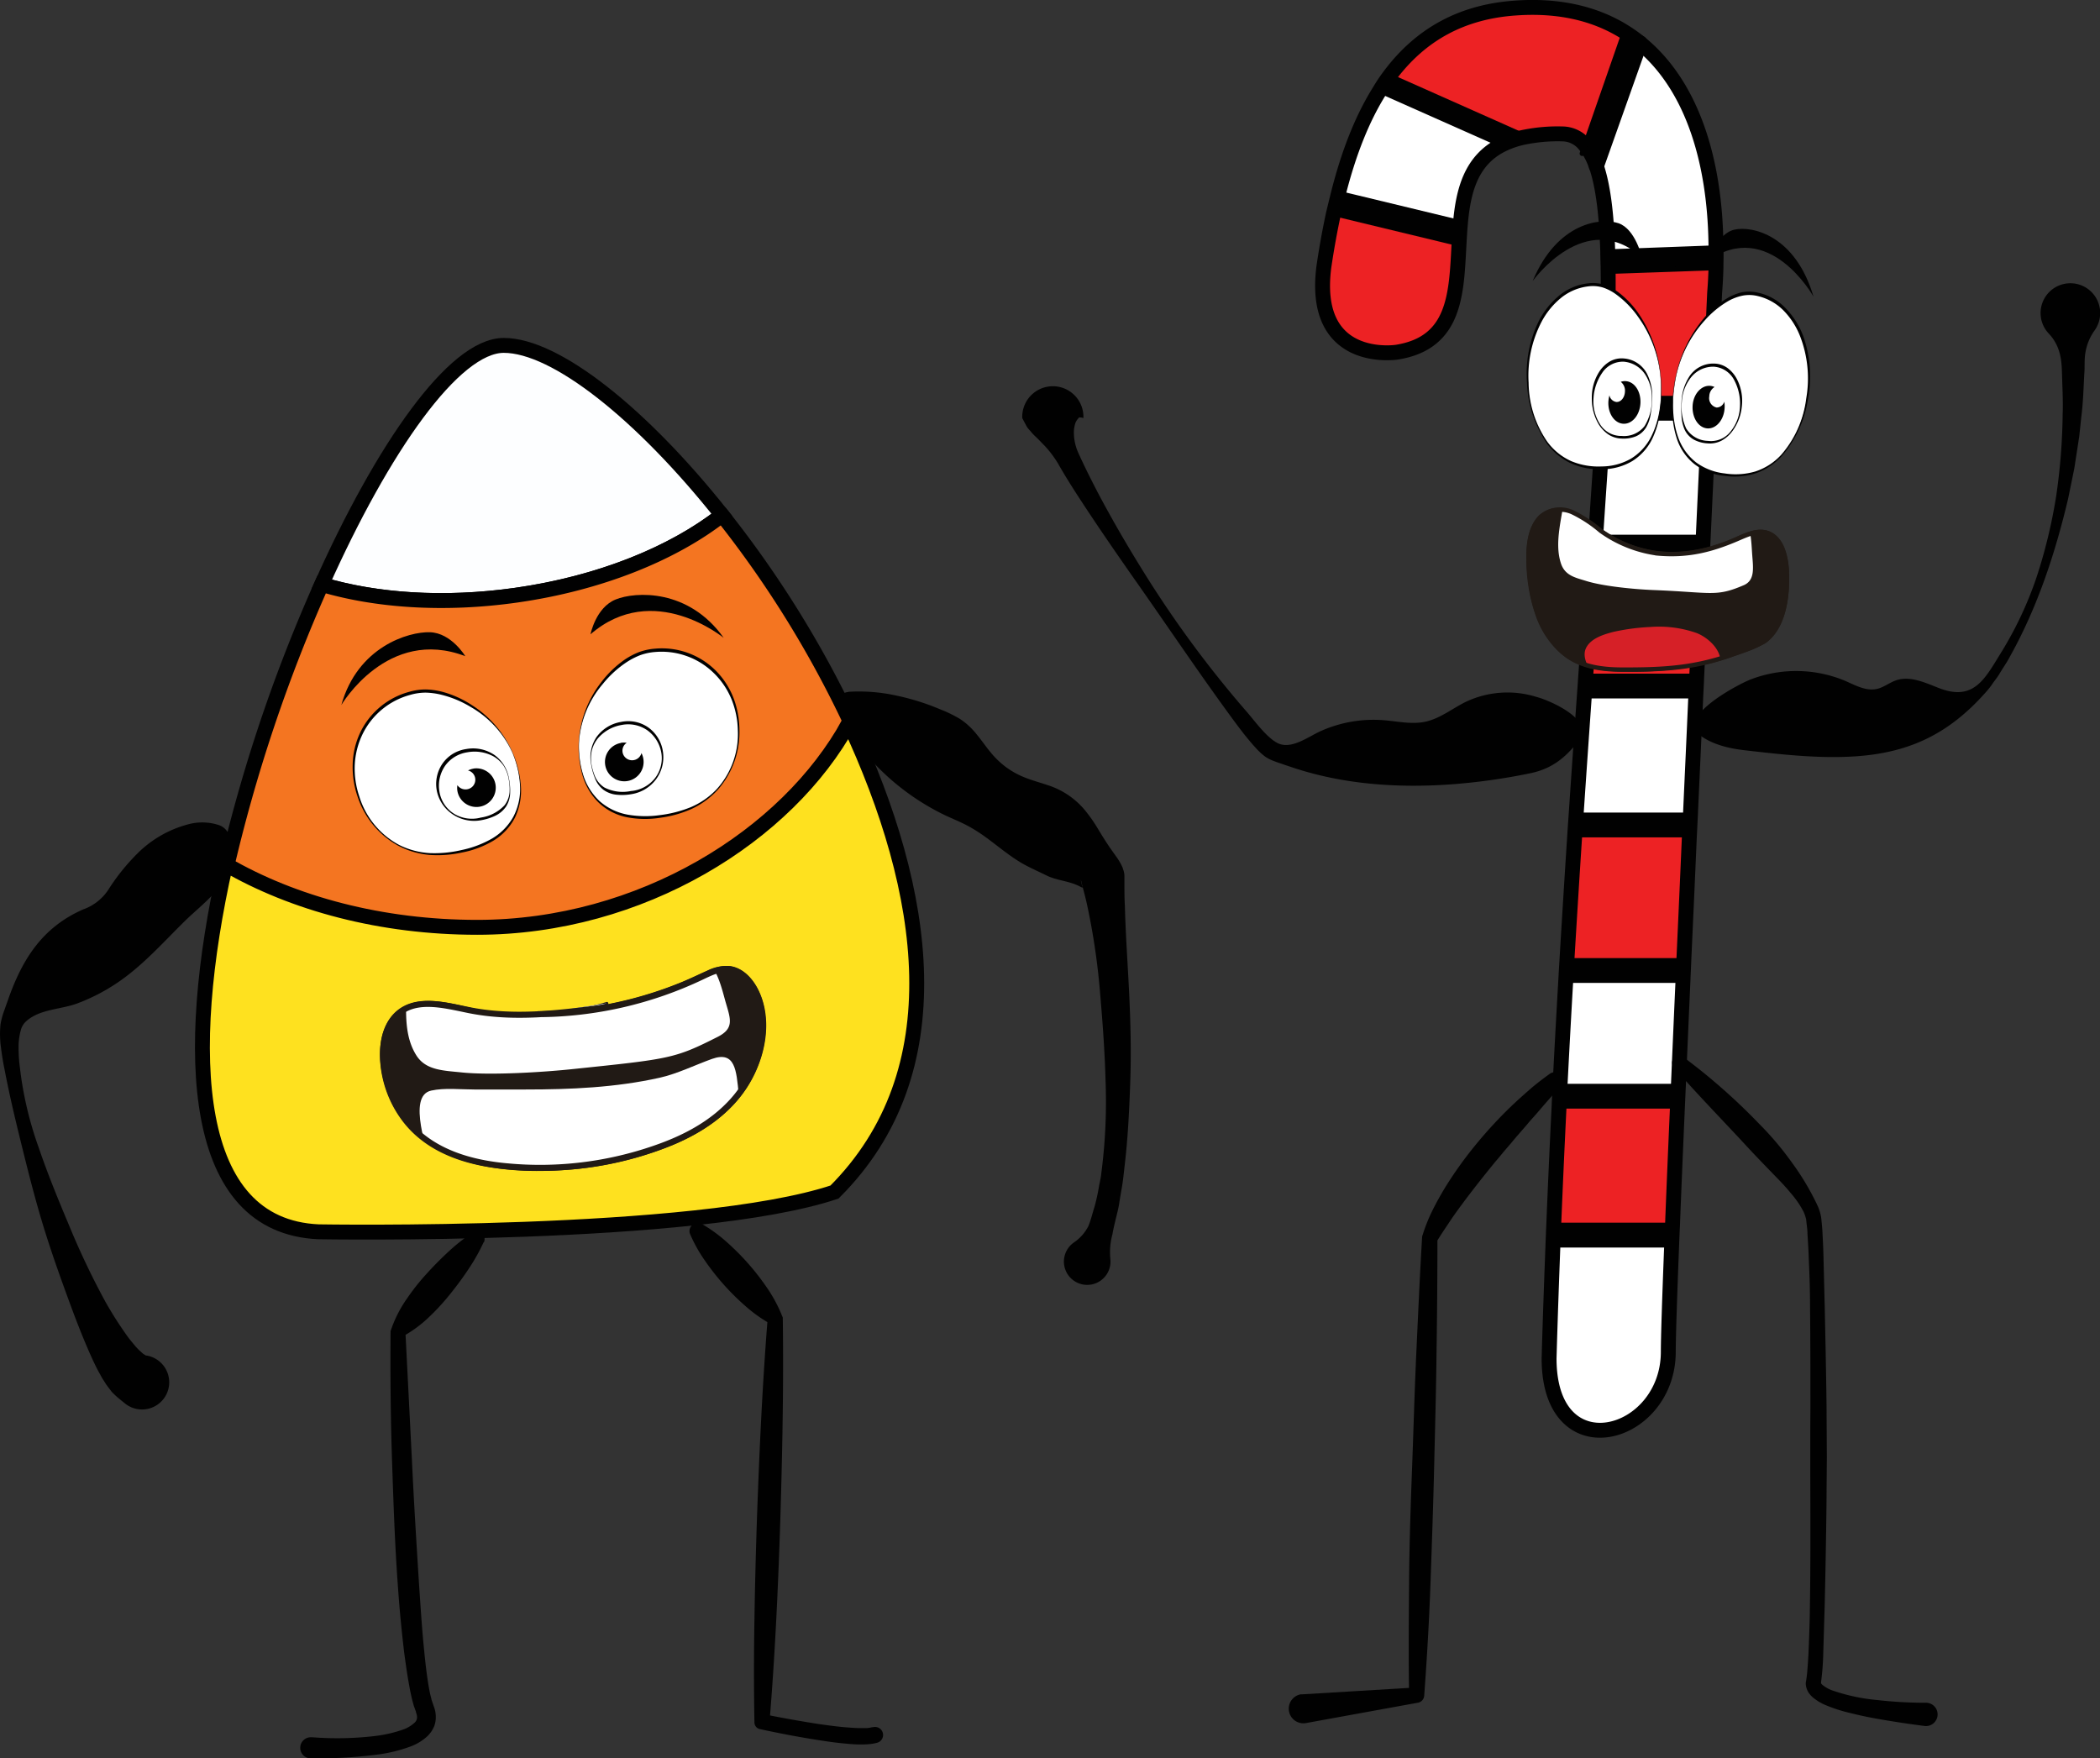 <svg xmlns="http://www.w3.org/2000/svg" xmlns:xlink="http://www.w3.org/1999/xlink" viewBox="0 0 422.77 354.02"><rect x="0" y="0" width="422.77" height="354.02" fill="#333333" stroke="none"/><defs><style>.cls-1,.cls-12,.cls-15,.cls-8,.cls-9{fill:none;}.cls-2{fill:#fdfeff;}.cls-2,.cls-3,.cls-4,.cls-8,.cls-9{stroke:#010101;}.cls-12,.cls-15,.cls-2,.cls-3,.cls-4{stroke-miterlimit:10;}.cls-2,.cls-3,.cls-4,.cls-8{stroke-width:3px;}.cls-3{fill:#f47521;}.cls-4{fill:#fee11f;}.cls-5{fill:#010101;}.cls-6{fill:#fff;}.cls-7{fill:#ed2224;}.cls-8,.cls-9{stroke-linecap:round;stroke-linejoin:round;}.cls-10{fill:#211a15;}.cls-11{clip-path:url(#clip-path);}.cls-12,.cls-15{stroke:#211a15;}.cls-12{stroke-width:1.22px;}.cls-13{clip-path:url(#clip-path-2);}.cls-14{fill:#d62027;}.cls-15{stroke-width:0.89px;}</style><clipPath id="clip-path"><path class="cls-1" d="M122.16,202a56.19,56.19,0,0,1-28.26,1.25c-4.87-1-10.6-2.47-14.19,1.26-2.2,2.29-2.81,6-2.54,9.32a21.92,21.92,0,0,0,4.75,12c5,6.16,12.92,8.36,20.38,9a70.52,70.52,0,0,0,29.41-3.56c5.87-2,11.65-4.93,15.94-9.77s6.9-11.91,5.57-18.59c-.74-3.74-3.2-7.54-6.64-7.81-1.84-.14-3.6.74-5.29,1.54a77.43,77.43,0,0,1-33,7.53"/></clipPath><clipPath id="clip-path-2"><path class="cls-1" d="M322.26,106.87a26.71,26.71,0,0,0-5.72-3.75,6,6,0,0,0-6.36.91c-2,1.94-2.46,5.35-2.44,8.37a33.53,33.53,0,0,0,1.79,11.25,17.27,17.27,0,0,0,6.18,8.53c3.36,2.28,7.45,2.66,11.39,2.64,8,0,14.3-.34,22-3.17a40.45,40.45,0,0,0,6-2.46c3.89-2.71,4.86-8.92,4.62-14.14-.16-3.19-1.25-6.75-3.82-7.71-2-.75-4.2.34-6.22,1.2-5.16,2.2-9.87,3.43-16,2.88A25.38,25.38,0,0,1,322.26,106.87Z"/></clipPath></defs><title>Asset 73</title><g id="Layer_2" data-name="Layer 2"><g id="Layer_1-2" data-name="Layer 1"><path class="cls-2" d="M145.36,103.7c-9.83,7.7-24.53,13.73-41.45,16.13-14.53,2.06-28.23,1.09-39.15-2.17C77,90.28,91.39,69.54,101.42,69.54,111.89,69.54,129.22,83.36,145.36,103.7Z"/><path class="cls-3" d="M171.2,145.31C158.79,168,129,188.08,96.09,188.08c-19.29,0-37-4.77-50.65-12.71a314.25,314.25,0,0,1,19.32-57.71c10.92,3.26,24.62,4.23,39.15,2.17,16.92-2.4,31.62-8.43,41.45-16.13A212.63,212.63,0,0,1,171.2,145.31Z"/><path class="cls-4" d="M168,240c-28,9.32-103.89,8-103.89,8-25.59-1.15-27.3-35.56-18.69-74,13.68,7.94,31.36,12.7,50.65,12.7,32.95,0,62.42-18.43,74.84-41.14C186.79,179.55,192.34,215.7,168,240Z"/><path class="cls-5" d="M97.35,250.14a39.14,39.14,0,0,1-3.11,5.49c-1.15,1.73-2.39,3.39-3.69,5a45.2,45.2,0,0,1-4.2,4.56,24.73,24.73,0,0,1-5.1,3.78l.36-1h0l1.31,25.82c.4,8.61.94,17.2,1.48,25.78.3,4.28.56,8.57,1,12.82.21,2.12.44,4.24.77,6.31.08.52.16,1,.26,1.53s.2,1,.33,1.47c.06.24.11.49.18.7l.21.62.32.93a4.92,4.92,0,0,1,.23,1.13,5.31,5.31,0,0,1-.29,2.47,7.76,7.76,0,0,1-.59,1.1,8.07,8.07,0,0,1-.75.88,10.22,10.22,0,0,1-3.36,2.07A30,30,0,0,1,76,353.25a95.14,95.14,0,0,1-13.28.77,2.13,2.13,0,1,1,0-4.25h.19a65,65,0,0,0,12.56-.25,26.66,26.66,0,0,0,5.84-1.36,6.68,6.68,0,0,0,2.11-1.29,1.46,1.46,0,0,0,.52-1.38,1.74,1.74,0,0,0-.1-.46l-.09-.25,0-.12-.08-.23-.33-.91c-.1-.29-.16-.57-.24-.85-.16-.58-.28-1.13-.4-1.68s-.23-1.11-.32-1.65c-.41-2.19-.7-4.35-1-6.52-.51-4.33-.94-8.64-1.24-13-.65-8.64-.93-17.28-1.22-25.92s-.36-17.27-.29-25.92h0l.36-1a25,25,0,0,1,3-5.62,44.18,44.18,0,0,1,3.85-4.86c1.38-1.53,2.83-3,4.36-4.42a39,39,0,0,1,4.94-3.92,1.56,1.56,0,0,1,2.28,1.95Z"/><path class="cls-5" d="M141.21,246.37a29.92,29.92,0,0,1,5,3.61,49.55,49.55,0,0,1,8,9,29.07,29.07,0,0,1,3,5.37l.38.92a.24.24,0,0,1,0,.12h0c.19,13.56-.09,27.11-.5,40.65-.22,6.77-.48,13.54-.83,20.31s-.78,13.53-1.34,20.29l-1.18-1.52h0c3.7.75,7.45,1.42,11.19,2,1.86.26,3.73.52,5.58.66.92.07,1.85.15,2.73.14h.67l.61,0a5.89,5.89,0,0,0,1-.16l.46-.06a1.62,1.62,0,0,1,.58,3.18,9.29,9.29,0,0,1-1.8.29l-.82.05-.76,0c-1,0-2-.09-3-.18-2-.18-3.87-.46-5.78-.76-3.81-.6-7.57-1.32-11.34-2.14h0a1.39,1.39,0,0,1-1.18-1.36v-.15q-.18-10.17,0-20.33c.1-6.78.28-13.55.5-20.32.48-13.54,1.09-27.08,2.17-40.59h0l.38,1.05a28.58,28.58,0,0,1-5-3.61,49.05,49.05,0,0,1-8-9,29.4,29.4,0,0,1-3-5.37,1.58,1.58,0,0,1,.87-2.08A1.6,1.6,0,0,1,141.21,246.37Z"/><path class="cls-5" d="M345.46,49.89c0,1.33,0,2.66,0,4l-21.67.75c0-1.37,0-2.69-.08-4Z"/><path class="cls-6" d="M345.46,49.89l-21.79.81c-.23-7.51-.93-13.26-2.28-17.22h0L330.2,8.64C340.53,17.06,345.35,32.15,345.46,49.89Z"/><path class="cls-7" d="M323.75,54.66l21.67-.75c-.05,1.64-.13,3.29-.27,5,0,0-.38,8.17-1,21.31H323C323.54,70.32,323.83,61.81,323.75,54.66Z"/><path class="cls-5" d="M323,80.19h21.14c-.05,1.28-.12,2.61-.19,4H322.79C322.87,82.83,323,81.5,323,80.19Z"/><path class="cls-6" d="M322.79,84.19H344c-.32,7-.7,15.09-1.11,24H321.23C321.84,99.48,322.38,91.48,322.79,84.19Z"/><path class="cls-7" d="M321,112.16h21.7c-.36,7.57-.73,15.64-1.12,24h-22.3C319.83,127.65,320.42,119.65,321,112.16Z"/><path class="cls-5" d="M341.34,140.12H319c.1-1.34.19-2.67.28-4h22.3C341.48,137.46,341.41,138.79,341.34,140.12Z"/><path class="cls-6" d="M319,140.12h22.39c-.34,7.86-.72,15.91-1.08,24h-23Q318.13,151.54,319,140.12Z"/><path class="cls-5" d="M317.29,164.1h23l-.2,4H317C317.1,166.75,317.2,165.42,317.29,164.1Z"/><path class="cls-7" d="M317,168.09h23c-.37,8.53-.75,17-1.13,25.31H315.44Q316.22,180.23,317,168.09Z"/><path class="cls-5" d="M315.44,193.4h23.49c-.05,1.33-.12,2.68-.17,4H315.21C315.28,196.05,315.36,194.72,315.44,193.4Z"/><path class="cls-6" d="M315.21,197.39h23.55c-.33,7.38-.64,14.54-.93,21.31H314.05Q314.62,207.74,315.21,197.39Z"/><path class="cls-5" d="M314.05,218.7h23.78c-.06,1.35-.12,2.68-.18,4H313.87C313.92,221.36,314,220,314.05,218.7Z"/><path class="cls-7" d="M313.87,222.7h23.78c-.37,8.84-.71,17-1,24H312.79Q313.28,234.36,313.87,222.7Z"/><path class="cls-5" d="M312.79,246.67h23.88c-.07,1.39-.12,2.72-.17,4H312.63C312.68,249.32,312.73,248,312.79,246.67Z"/><path class="cls-6" d="M312.63,250.67H336.5c-.42,10.81-.67,18.47-.67,21.31,0,17.31-24,24-24,1.33C312.08,265.59,312.35,258,312.63,250.67Z"/><path class="cls-7" d="M327,6.39l-7.93,22.78a5.83,5.83,0,0,0-4.59-2.25,33.56,33.56,0,0,0-7.33.6L279.73,15.3c6.26-8.42,14.63-13,25.47-13.69C314,1,321.25,2.8,327,6.39Z"/><path class="cls-5" d="M330.2,8.64l-8.81,24.83a13,13,0,0,0-2.28-4.3L327,6.39A32.23,32.23,0,0,1,330.2,8.64Z"/><path class="cls-5" d="M321.23,108.16h21.61c-.07,1.32-.12,2.65-.19,4H321C321.05,110.81,321.14,109.48,321.23,108.16Z"/><path class="cls-5" d="M279.73,15.3l27.46,12.22a18.09,18.09,0,0,0-4.92,1.65L277.72,18.26C278.36,17.22,279,16.23,279.73,15.3Z"/><path class="cls-6" d="M277.72,18.26l24.55,10.91c-6.09,3.13-7.64,9.15-8.22,15.67L269.44,38.9C271.53,30.65,274.26,23.77,277.72,18.26Z"/><path class="cls-5" d="M269.44,38.9l24.61,5.94c-.13,1.4-.21,2.83-.29,4.25L268.48,43C268.78,41.59,269.1,40.23,269.44,38.9Z"/><path class="cls-7" d="M268.48,43l25.28,6.1c-.52,10-.66,19.9-12.54,21.78,0,0-17.31,2.66-14.65-17.32C267.12,49.84,267.76,46.31,268.48,43Z"/><path class="cls-8" d="M321.39,33.48c1.35,4,2.05,9.71,2.28,17.22,0,1.27.07,2.59.08,4,.08,7.15-.21,15.66-.75,25.53-.05,1.31-.13,2.64-.21,4-.41,7.29-1,15.29-1.56,24-.09,1.32-.18,2.65-.28,4-.53,7.49-1.12,15.49-1.72,24-.09,1.32-.18,2.65-.28,4q-.81,11.43-1.66,24c-.09,1.32-.19,2.65-.27,4q-.79,12.15-1.58,25.31c-.08,1.32-.16,2.65-.23,4q-.6,10.35-1.16,21.31c-.06,1.32-.13,2.66-.18,4q-.58,11.66-1.08,24c-.06,1.32-.11,2.65-.16,4-.28,7.36-.55,14.92-.77,22.64,0,22.64,24,16,24-1.33,0-2.84.25-10.5.67-21.31.05-1.28.1-2.61.17-4,.27-7,.61-15.13,1-24,.06-1.32.12-2.65.18-4,.29-6.77.6-13.93.93-21.31.05-1.31.12-2.66.17-4,.38-8.27.76-16.78,1.13-25.31l.2-4c.36-8.07.74-16.12,1.08-24,.07-1.33.14-2.66.19-4,.39-8.33.76-16.4,1.12-24,.07-1.35.12-2.68.19-4,.41-8.88.79-17,1.11-24,.07-1.39.14-2.72.19-4,.63-13.14,1-21.31,1-21.31.14-1.68.22-3.33.27-5,0-1.36.07-2.69,0-4-.11-17.74-4.93-32.83-15.26-41.25A32.23,32.23,0,0,0,327,6.39C321.25,2.8,314,1,305.2,1.61,294.36,2.33,286,6.88,279.73,15.3c-.7.93-1.37,1.92-2,3-3.46,5.51-6.19,12.39-8.28,20.64-.34,1.33-.66,2.69-1,4.09-.72,3.32-1.36,6.85-1.91,10.56-2.66,20,14.65,17.32,14.65,17.32,11.88-1.88,12-11.82,12.54-21.78.08-1.42.16-2.85.29-4.25.58-6.52,2.13-12.54,8.22-15.67a18.09,18.09,0,0,1,4.92-1.65,33.56,33.56,0,0,1,7.33-.6,5.83,5.83,0,0,1,4.59,2.25,13,13,0,0,1,2.28,4.3"/><line class="cls-9" x1="293.76" y1="49.09" x2="268.48" y2="42.99"/><line class="cls-9" x1="294.05" y1="44.84" x2="269.44" y2="38.9"/><line class="cls-9" x1="302.27" y1="29.17" x2="277.72" y2="18.26"/><line class="cls-9" x1="307.19" y1="27.52" x2="279.73" y2="15.3"/><polyline class="cls-9" points="327.04 6.39 319.12 29.17 318.51 30.91"/><polyline class="cls-8" points="330.2 8.64 321.39 33.47 321.39 33.48"/><line class="cls-9" x1="345.46" y1="49.89" x2="323.67" y2="50.7"/><line class="cls-9" x1="345.42" y1="53.91" x2="323.75" y2="54.66"/><line class="cls-9" x1="344.14" y1="80.19" x2="323" y2="80.19"/><line class="cls-9" x1="343.95" y1="84.19" x2="322.79" y2="84.19"/><line class="cls-9" x1="342.84" y1="108.16" x2="321.23" y2="108.16"/><line class="cls-9" x1="342.65" y1="112.16" x2="320.95" y2="112.16"/><line class="cls-9" x1="341.53" y1="136.13" x2="319.23" y2="136.13"/><line class="cls-9" x1="341.34" y1="140.12" x2="318.95" y2="140.12"/><line class="cls-9" x1="340.26" y1="164.1" x2="317.29" y2="164.1"/><line class="cls-9" x1="340.06" y1="168.09" x2="317.02" y2="168.09"/><line class="cls-9" x1="338.93" y1="193.4" x2="315.44" y2="193.4"/><line class="cls-9" x1="338.76" y1="197.39" x2="315.21" y2="197.39"/><line class="cls-9" x1="337.81" y1="218.7" x2="314.05" y2="218.7"/><line class="cls-9" x1="337.65" y1="222.7" x2="313.87" y2="222.7"/><line class="cls-9" x1="336.67" y1="246.67" x2="312.79" y2="246.67"/><line class="cls-9" x1="336.5" y1="250.67" x2="312.63" y2="250.67"/><path class="cls-5" d="M314.21,218.47c-1,1.35-2.18,2.62-3.29,3.9l-1.65,1.92c-.55.64-1.14,1.25-1.67,1.9-1.08,1.3-2.23,2.53-3.28,3.83l-1.64,1.91c-.53.65-1.06,1.3-1.61,1.93q-3.19,3.87-6.2,7.87c-1,1.35-2,2.69-2.91,4.06s-1.88,2.79-2.68,4.11h0l.1-.52q0,11.5-.18,23c-.08,7.66-.3,15.32-.48,23s-.45,15.32-.72,23-.71,15.31-1.28,23h0a1.55,1.55,0,0,1-1.27,1.44h-.05l-22.48,4.09a2.94,2.94,0,0,1-1.05-5.79l.36,0L285,339.75l-1.32,1.45h0c-.13-7.67-.06-15.33,0-23s.32-15.32.61-23,.49-15.32.85-23,.69-15.31,1.15-23v-.07a1.4,1.4,0,0,1,.1-.45h0a33.37,33.37,0,0,1,2-5c.78-1.58,1.64-3.11,2.55-4.61a78.91,78.91,0,0,1,6.09-8.52,88.37,88.37,0,0,1,7.05-7.67c1.25-1.21,2.55-2.36,3.85-3.5s2.69-2.19,4.1-3.21a1.51,1.51,0,0,1,2.07,2.15Z"/><path class="cls-5" d="M339,212.9a122.83,122.83,0,0,1,15.12,13.33A62,62,0,0,1,360.7,234a52,52,0,0,1,5.33,9,11.09,11.09,0,0,1,.46,1.41c.05.25.12.52.15.75l.07.66c.08.88.18,1.78.2,2.6.09,1.69.17,3.37.2,5l.25,10c.14,6.68.29,13.34.36,20l.06,10-.08,10q-.12,10-.36,20l-.3,10a51.65,51.65,0,0,1-.43,5.25l0,.16v0s0,0,0,0,0,0,0,.07a.68.68,0,0,0,.12.16,1.44,1.44,0,0,0,.25.23,6.88,6.88,0,0,0,1.76,1,38.33,38.33,0,0,0,9.35,2,84.51,84.51,0,0,0,9.79.53h0a2.35,2.35,0,0,1,0,4.69l-.32,0c-3.41-.44-6.72-.94-10.07-1.54-1.68-.3-3.34-.67-5-1.08a31,31,0,0,1-5-1.61,10.09,10.09,0,0,1-2.54-1.55,3.88,3.88,0,0,1-.62-.65,4.1,4.1,0,0,1-.29-.4,4.59,4.59,0,0,1-.24-.5,3.46,3.46,0,0,1-.26-1.14c0-.19,0-.38.06-.58l.06-.43c.21-1.35.29-3.09.4-4.7.15-3.31.27-6.63.31-9.95.21-13.3,0-26.62.1-39.94,0-6.65,0-13.31-.07-20,0-3.33-.1-6.65-.26-10-.05-1.67-.15-3.31-.26-5,0-.84-.13-1.6-.21-2.38l-.06-.58a4.28,4.28,0,0,0-.13-.46,7.56,7.56,0,0,0-.36-1,19.15,19.15,0,0,0-2.63-3.84c-1-1.23-2.14-2.41-3.28-3.58-2.28-2.34-4.55-4.7-6.77-7.13-4.49-4.81-9.11-9.58-13.48-14.58l0,0a1.51,1.51,0,0,1,2-2.21Z"/><path class="cls-5" d="M342.08,143.77c2.46-3.15,8.79-6.39,10.42-7a25.6,25.6,0,0,1,19,.32c2.06.91,4.23,2.12,6.42,1.6,1.34-.32,2.45-1.25,3.75-1.7,2.83-1,5.87.45,8.67,1.54,7.15,2.78,9.32-2,12.7-7.44a73.58,73.58,0,0,0,7-15A105.39,105.39,0,0,0,413.93,100a121.77,121.77,0,0,0,1.32-16.49c.11-2.75-.06-5.5-.13-8.25s-.28-5.51-2.62-8.06l-.07-.07a6,6,0,1,1,9.22-.56,10.52,10.52,0,0,0-1.81,4.4c-.26,1.43-.1,2.84-.23,4.27-.16,2.83-.22,5.67-.58,8.48l-.45,4.23-.65,4.19-.32,2.09-.42,2.08-.85,4.15c-2.61,11-6.13,21.71-11.64,31.62-.65,1.26-1.49,2.42-2.21,3.65-.37.61-.83,1.17-1.24,1.75a16.7,16.7,0,0,1-1.32,1.72c-7.32,8.33-15.26,12.38-26.61,13.09-7.29.45-14.59-.38-21.84-1.21-3.23-.36-6.61-1.1-9.27-3.06C340.6,146.82,340.88,145.31,342.08,143.77Z"/><path class="cls-5" d="M318,148.89c-2.74,3.61-5.52,5.88-9.92,6.79a122.88,122.88,0,0,1-16,2.24c-10.82.77-21.9,0-32.22-3.52l-1.18-.39c-.41-.15-.81-.29-1.22-.42s-.86-.32-1.28-.47a8.6,8.6,0,0,1-1.44-.76,13.14,13.14,0,0,1-1.93-1.78c-.54-.59-1.05-1.17-1.53-1.77-1-1.18-1.88-2.38-2.78-3.58-7.11-9.66-13.69-19.52-20.55-29.25-3.41-4.88-6.8-9.79-10.08-14.8-1.64-2.5-3.24-5-4.76-7.67a20.88,20.88,0,0,0-2.85-3.81c-.6-.6-1.22-1.3-2-2-.4-.38-.75-.86-1.18-1.31a4.25,4.25,0,0,1-.63-1c-.23-.38-.42-.79-.65-1.22a6.16,6.16,0,1,1,12.31,0,2.31,2.31,0,0,0-.52-.12c-.15,0-.35-.07-.45.11a4.18,4.18,0,0,0-.58.84,6.1,6.1,0,0,0-.37,2.16,10.08,10.08,0,0,0,1,4.24c1.19,2.64,2.52,5.27,3.88,7.89,2.76,5.21,5.73,10.33,8.85,15.36a219.45,219.45,0,0,0,21,28.57c1.65,1.88,4,5.2,6.25,6.37,2.74,1.41,6.18-1.24,8.63-2.36A26,26,0,0,1,278.56,145c2.8.22,5.62.89,8.36.31,3-.64,5.44-2.66,8.16-4a19.63,19.63,0,0,1,14.23-1C312,141,321,144.94,318,148.89Z"/><path class="cls-5" d="M46.71,171.61a12.36,12.36,0,0,1-.5,3.14c-1.31,4.39-5.77,7.53-8.93,10.62-4.17,4.09-8.07,8.52-12.85,11.93a38.65,38.65,0,0,1-8.81,4.7c-2.88,1.09-6.55,1.16-9.15,2.74A6.64,6.64,0,0,0,5,205.88a3.77,3.77,0,0,0-.75,1.31,12.49,12.49,0,0,0-.51,3.64A30.85,30.85,0,0,0,4,214.89a72.06,72.06,0,0,0,3.8,16.18c1.8,5.28,3.92,10.45,6.08,15.58a159,159,0,0,0,7.1,15,75.09,75.09,0,0,0,4.32,6.89c.38.55.77,1.07,1.18,1.56s.81,1,1.21,1.41a6.67,6.67,0,0,0,.62.59,6.42,6.42,0,0,0,.58.51l.5.31c.1,0,.14,0,.17,0a5.47,5.47,0,1,1-4.45,9.6L24,281.62a17.89,17.89,0,0,1-1.48-1.37L21.57,279c-.3-.4-.49-.75-.74-1.13a11.53,11.53,0,0,1-.64-1.1c-.81-1.42-1.45-2.82-2.06-4.18-1.21-2.74-2.28-5.43-3.3-8.13-2-5.38-3.94-10.72-5.65-16.14S6.06,237.45,4.71,232,2,221,.92,215.33C.63,213.92.39,212.49.21,211a19.43,19.43,0,0,1-.11-4.74,15.16,15.16,0,0,1,.69-2.63l.85-2.4c2.83-8.06,6.87-14.55,15.14-18.15a10.06,10.06,0,0,0,5.25-4.3A42.36,42.36,0,0,1,27.5,172a22.6,22.6,0,0,1,10.25-6,10.79,10.79,0,0,1,6.39.14C46.2,166.91,46.79,169.3,46.71,171.61Z"/><path class="cls-5" d="M170.83,139.28a35,35,0,0,1,9.79.8,47.44,47.44,0,0,1,8.63,2.72,25.94,25.94,0,0,1,4,1.94,14.11,14.11,0,0,1,3.28,3c1,1.19,1.87,2.49,2.85,3.67a17.38,17.38,0,0,0,3.22,3.09,16.87,16.87,0,0,0,3.88,2.1c1.4.55,2.89.95,4.34,1.44a16.1,16.1,0,0,1,7.46,4.92,29.22,29.22,0,0,1,2.78,3.95c.87,1.43,1.72,2.82,2.77,4.3l.86,1.21a12.23,12.23,0,0,1,1.27,2.16l.1.25c0,.15.1.3.14.45a6.19,6.19,0,0,1,.17.94V178c0,1.45,0,2.93.09,4.39.15,5.88.58,11.72.86,17.57s.43,11.72.23,17.6-.48,11.76-1.2,17.66c-.16,1.47-.32,3-.6,4.42l-.37,2.22a18.74,18.74,0,0,1-.43,2.21c-.35,1.48-.74,2.94-1,4.45a13.67,13.67,0,0,0-.41,5,4.69,4.69,0,1,1-7.24-3.44,8.89,8.89,0,0,0,2.77-3.14c.55-1.26.84-2.63,1.27-3.95a39.29,39.29,0,0,0,.9-4.1c.13-.69.29-1.37.4-2.07l.26-2.12a110.56,110.56,0,0,0,.67-17.09c-.15-5.73-.57-11.47-1.06-17.2a137.44,137.44,0,0,0-2.42-17.1c-.28-1.41-.62-2.82-1-4.24L217.8,178l-.13-.59-.06-.27a2.59,2.59,0,0,0,.1.67c0,.11.06.21.1.32l0,.13c.3.69.14.4,0,.4s-.41-.21-.68-.32c-2.07-1-4.44-1.08-6.47-2.09-1.64-.82-3.38-1.56-5-2.5-3.61-2.12-6.61-5.13-10.27-7.17-1.72-1-3.56-1.68-5.33-2.54a48.6,48.6,0,0,1-16.35-12.94,37,37,0,0,1-5-8.38,2.45,2.45,0,0,1,2.09-3.4Z"/><path class="cls-6" d="M116.53,149.5c-.32,9.45,4.83,17.6,18.95,14.41,10.41-2.35,14.42-11.45,12.92-20a15.38,15.38,0,0,0-17.9-12.8C124.42,132.18,116.84,140.49,116.53,149.5Z"/><path class="cls-5" d="M116.56,149.5a19.58,19.58,0,0,0,.82,6.42,12.24,12.24,0,0,0,3.37,5.41,11.67,11.67,0,0,0,5.7,2.7,20.74,20.74,0,0,0,6.39.08,24.2,24.2,0,0,0,6.23-1.6,15.57,15.57,0,0,0,5.26-3.67A16.55,16.55,0,0,0,148.54,147a17.75,17.75,0,0,0-1.3-6.28,15.59,15.59,0,0,0-3.59-5.26A15,15,0,0,0,132,131.26a11.56,11.56,0,0,0-3.09.64,14.79,14.79,0,0,0-2.82,1.46,21.32,21.32,0,0,0-4.72,4.33A20.19,20.19,0,0,0,116.56,149.5Zm-.06,0a21.6,21.6,0,0,1,4.5-12.09,20.78,20.78,0,0,1,4.73-4.58,14.47,14.47,0,0,1,2.94-1.55,12.31,12.31,0,0,1,3.27-.69,15.35,15.35,0,0,1,12.13,4.4,16,16,0,0,1,3.59,5.51,18.51,18.51,0,0,1,1.2,6.44A17.54,17.54,0,0,1,144.51,159a16.74,16.74,0,0,1-5.27,3.86,22.57,22.57,0,0,1-6.32,1.78,19.39,19.39,0,0,1-6.58-.08,11.52,11.52,0,0,1-5.85-3,12.54,12.54,0,0,1-3.27-5.64A20.5,20.5,0,0,1,116.5,149.5Z"/><path class="cls-6" d="M119,153.86c.67,3.82,2.33,6.72,8.44,5.65a7.08,7.08,0,0,0,5.8-8.15,6.88,6.88,0,0,0-8-5.72C120.8,146.43,118.35,149.93,119,153.86Z"/><path class="cls-5" d="M119.07,153.85a10.83,10.83,0,0,0,.82,2.7,5,5,0,0,0,1.79,2,8.07,8.07,0,0,0,5.32.71,6.89,6.89,0,0,0,4.79-2.5,6.54,6.54,0,0,0,1.34-5.23,7.06,7.06,0,0,0-2.84-4.52,6.75,6.75,0,0,0-5.15-1.05,8.07,8.07,0,0,0-4.69,2.6,6.26,6.26,0,0,0-1.28,2.45A7.08,7.08,0,0,0,119.07,153.85Zm-.07,0a7.27,7.27,0,0,1,1.12-5.5,7.63,7.63,0,0,1,4.89-3,7.15,7.15,0,0,1,2.95,0,7,7,0,0,1,2.69,1.21,7.29,7.29,0,0,1,2.84,5A7.48,7.48,0,0,1,132,157a7.66,7.66,0,0,1-4.88,2.89,10.73,10.73,0,0,1-2.89.12,5.4,5.4,0,0,1-2.75-1,5.26,5.26,0,0,1-1.7-2.32A12.72,12.72,0,0,1,119,153.87Z"/><path class="cls-5" d="M125,149.55a3.84,3.84,0,0,1,1.17,0,1.91,1.91,0,0,0-.83,1.93,1.95,1.95,0,0,0,3.8.14,4,4,0,0,1,.37,1.1,3.89,3.89,0,1,1-4.51-3.14Z"/><path class="cls-5" d="M118.88,127.7s1.05-5.37,5.05-7,14.71-2.21,21.76,7.71C145.69,128.45,131.58,116.72,118.88,127.7Z"/><path class="cls-6" d="M103.3,151.82c3.51,8.78,1.44,18.19-12.92,20C79.79,173.14,72.93,166,71.43,157.4a15.38,15.38,0,0,1,12.49-18.12C90,138.21,100,143.45,103.3,151.82Z"/><path class="cls-5" d="M103.33,151.81a20.57,20.57,0,0,1,1.52,6.33,12.57,12.57,0,0,1-1.15,6.41,11.64,11.64,0,0,1-4.5,4.78A19.55,19.55,0,0,1,93,171.64a22.84,22.84,0,0,1-6.55.48,16.6,16.6,0,0,1-6.27-1.85A17.46,17.46,0,0,1,72,160.41,18.23,18.23,0,0,1,71,153.94a15.88,15.88,0,0,1,1.5-6.41,15.36,15.36,0,0,1,9.91-8.25,11.82,11.82,0,0,1,3.31-.47,14.5,14.5,0,0,1,3.29.46,20.7,20.7,0,0,1,6,2.7A21.61,21.61,0,0,1,103.33,151.81Zm-.06,0a20.23,20.23,0,0,0-8.52-9.48,21.27,21.27,0,0,0-5.92-2.46,14.64,14.64,0,0,0-3.15-.42,11.12,11.12,0,0,0-3.12.46A15,15,0,0,0,73,147.79,15.91,15.91,0,0,0,71.42,154a17.54,17.54,0,0,0,.91,6.34,16.6,16.6,0,0,0,8,9.76,15.76,15.76,0,0,0,6.19,1.66,23.9,23.9,0,0,0,6.41-.62,20.92,20.92,0,0,0,6-2.24,11.65,11.65,0,0,0,4.43-4.49,12.13,12.13,0,0,0,1.34-6.22A19.94,19.94,0,0,0,103.27,151.83Z"/><path class="cls-6" d="M102.43,156.77c.66,3.82.08,7.11-6,8.18a7.07,7.07,0,0,1-8.22-5.68,6.89,6.89,0,0,1,5.58-8.11C98.24,150.38,101.74,152.84,102.43,156.77Z"/><path class="cls-5" d="M102.46,156.77a12.17,12.17,0,0,1,.24,2.83,5.31,5.31,0,0,1-.81,2.77,5.52,5.52,0,0,1-2.23,1.89,11,11,0,0,1-2.77.87,7.71,7.71,0,0,1-5.57-1.06A7.49,7.49,0,0,1,88,159.49a7.24,7.24,0,0,1,1-5.63,7.06,7.06,0,0,1,2.12-2.06,7.3,7.3,0,0,1,2.78-1A7.63,7.63,0,0,1,99.54,152,7.26,7.26,0,0,1,102.46,156.77Zm-.07,0a7.11,7.11,0,0,0-1-2.6,6.32,6.32,0,0,0-2-1.86,8,8,0,0,0-5.3-.85,6.73,6.73,0,0,0-4.49,2.73,7.06,7.06,0,0,0-1.13,5.22,6.47,6.47,0,0,0,3,4.46,6.92,6.92,0,0,0,5.35.73,8.11,8.11,0,0,0,4.76-2.48,5,5,0,0,0,1-2.54A10.21,10.21,0,0,0,102.39,156.78Z"/><path class="cls-5" d="M95.33,154.75a3.72,3.72,0,0,0-1.11.37,1.92,1.92,0,0,1,1.44,1.53,1.94,1.94,0,0,1-1.58,2.25,2,2,0,0,1-2-.82,3.71,3.71,0,0,0,0,1.15,3.89,3.89,0,1,0,3.17-4.48Z"/><path class="cls-5" d="M93.67,132.11s-2.8-4.68-7.11-4.82S72,130.21,68.72,141.94C68.72,141.94,78,126.11,93.67,132.11Z"/><path class="cls-6" d="M334.28,75.45c1,10.33-2.53,20-14.42,18.59C311.1,93,307.05,83.57,307.58,74s6.44-17.08,13.7-16.68C326.37,57.58,333.29,65.6,334.28,75.45Z"/><path class="cls-5" d="M334.31,75.45a30.53,30.53,0,0,1,.05,6.34A18.71,18.71,0,0,1,332.79,88a10.88,10.88,0,0,1-4.18,4.83,11.84,11.84,0,0,1-6.19,1.64,13.83,13.83,0,0,1-6.27-1.24,12.87,12.87,0,0,1-4.85-4.11,22.88,22.88,0,0,1-3.88-12,24.13,24.13,0,0,1,2.35-12.44,16.21,16.21,0,0,1,4-5.06,11,11,0,0,1,5.9-2.57,7.57,7.57,0,0,1,3.27.27,10.47,10.47,0,0,1,2.88,1.53,18.51,18.51,0,0,1,4.34,4.71A26.56,26.56,0,0,1,334.31,75.45Zm-.06,0a24.59,24.59,0,0,0-4.48-11.67,19.2,19.2,0,0,0-4.35-4.46,9.66,9.66,0,0,0-2.71-1.43,7.08,7.08,0,0,0-3-.23,10.68,10.68,0,0,0-5.57,2.42,15.64,15.64,0,0,0-3.86,4.83,23.54,23.54,0,0,0-2.54,12.17,21.23,21.23,0,0,0,3.76,11.86,12.2,12.2,0,0,0,4.82,3.9,14.11,14.11,0,0,0,6.1,1.07,11.9,11.9,0,0,0,5.93-1.57,11,11,0,0,0,4.12-4.54C334.35,84,334.64,79.63,334.25,75.45Z"/><path class="cls-6" d="M332.58,80.6c-.24,4.29-1.38,7.72-6.49,7.44-3.25-.18-5.69-3.81-5.45-8.1s2.88-7.63,6.12-7.45C330.52,72.7,332.82,76.18,332.58,80.6Z"/><path class="cls-5" d="M332.61,80.6a21.19,21.19,0,0,1-.29,2.75,7.64,7.64,0,0,1-.89,2.64,4.49,4.49,0,0,1-2.15,1.88,6.74,6.74,0,0,1-2.8.43,5.18,5.18,0,0,1-2.7-.84,7,7,0,0,1-1.91-2,10.1,10.1,0,0,1-1.41-5.32A9.6,9.6,0,0,1,322,74.78a6.46,6.46,0,0,1,2.08-2,4.81,4.81,0,0,1,2.83-.61,5.74,5.74,0,0,1,4.62,3A10.14,10.14,0,0,1,332.61,80.6Zm-.07,0a8.57,8.57,0,0,0-1.32-5.18,5.7,5.7,0,0,0-4.33-2.6,5,5,0,0,0-4.37,2.29,10,10,0,0,0-1.71,5,8.47,8.47,0,0,0,1.24,5.19,5,5,0,0,0,4.44,2.47,5.21,5.21,0,0,0,4.6-2A10,10,0,0,0,332.54,80.6Z"/><path class="cls-5" d="M327.29,76.74a2.41,2.41,0,0,0-1,.14,2.24,2.24,0,0,1,.84,2c-.06,1.18-.83,2.1-1.72,2.05a1.67,1.67,0,0,1-1.4-1.34,6.16,6.16,0,0,0-.21,1.25c-.13,2.37,1.2,4.37,3,4.47s3.32-1.74,3.45-4.11S329.07,76.84,327.29,76.74Z"/><path class="cls-5" d="M330.56,51.84s-1.3-5.74-4.73-6.9-12.29-.28-17.28,11.65C308.55,56.59,319.21,41.64,330.56,51.84Z"/><path class="cls-6" d="M337.43,75.62c-2.18,10.16.3,20.19,12.27,20.07,8.82-.08,13.89-9,14.42-18.59S359.61,59.42,352.36,59C347.27,58.73,339.5,65.94,337.43,75.62Z"/><path class="cls-5" d="M337.46,75.63c-.85,4.11-1,8.52.41,12.47a11,11,0,0,0,3.59,5,11.9,11.9,0,0,0,5.72,2.21,14.16,14.16,0,0,0,6.18-.38,12.2,12.2,0,0,0,5.22-3.35,21.21,21.21,0,0,0,5.05-11.37,23.54,23.54,0,0,0-1.18-12.37,15.43,15.43,0,0,0-3.3-5.23,10.73,10.73,0,0,0-5.27-3,7.13,7.13,0,0,0-3-.1A10,10,0,0,0,348,60.57a19.19,19.19,0,0,0-4.81,3.95A24.48,24.48,0,0,0,337.46,75.63Zm-.07,0a26.68,26.68,0,0,1,5.48-11.38,18.72,18.72,0,0,1,4.84-4.2,10.23,10.23,0,0,1,3-1.21,7.71,7.71,0,0,1,3.28.1,10.87,10.87,0,0,1,5.58,3.21A16.13,16.13,0,0,1,363,67.6a24.24,24.24,0,0,1,1,12.63,22.75,22.75,0,0,1-5.19,11.48,12.8,12.8,0,0,1-5.27,3.55,13.9,13.9,0,0,1-6.37.54,11.69,11.69,0,0,1-6-2.32,10.85,10.85,0,0,1-3.62-5.26,19,19,0,0,1-.88-6.3A31.8,31.8,0,0,1,337.39,75.62Z"/><path class="cls-6" d="M338.55,80.93c-.24,4.3.51,7.83,5.63,8.11,3.24.18,6.07-3.15,6.3-7.44s-2-7.91-5.26-8.09C341.47,73.3,338.8,76.51,338.55,80.93Z"/><path class="cls-5" d="M338.58,80.94a10.25,10.25,0,0,0,.87,5.3,5.25,5.25,0,0,0,4.35,2.52,5,5,0,0,0,4.69-2,8.38,8.38,0,0,0,1.8-5,10,10,0,0,0-1.13-5.17,5,5,0,0,0-4.1-2.76,5.71,5.71,0,0,0-4.59,2.1A8.66,8.66,0,0,0,338.58,80.94Zm-.06,0a10,10,0,0,1,1.64-5.24,5.74,5.74,0,0,1,4.92-2.5,4.79,4.79,0,0,1,2.75.93,6.57,6.57,0,0,1,1.84,2.19,9.58,9.58,0,0,1,1,5.48,9.94,9.94,0,0,1-2,5.12,6.62,6.62,0,0,1-2.12,1.81,5.1,5.1,0,0,1-2.77.54,6.67,6.67,0,0,1-2.74-.74,4.44,4.44,0,0,1-1.92-2.1,7.71,7.71,0,0,1-.6-2.73A19.56,19.56,0,0,1,338.52,80.93Z"/><path class="cls-5" d="M344.23,77.68a2.56,2.56,0,0,1,.94.24,2.26,2.26,0,0,0-1.06,1.9,1.93,1.93,0,0,0,1.49,2.23,1.65,1.65,0,0,0,1.53-1.18,5.3,5.3,0,0,1,.07,1.27c-.13,2.37-1.67,4.21-3.45,4.11s-3.1-2.1-3-4.47S342.45,77.58,344.23,77.68Z"/><path class="cls-5" d="M343.74,52.57s1.92-5.56,5.46-6.34,12.24,1.09,15.89,13.49C365.09,59.72,356.15,43.69,343.74,52.57Z"/><path class="cls-10" d="M122.16,202a56.19,56.19,0,0,1-28.26,1.25c-4.87-1-10.6-2.47-14.19,1.26-2.2,2.29-2.81,6-2.54,9.32a21.92,21.92,0,0,0,4.75,12c5,6.16,12.92,8.36,20.38,9a70.52,70.52,0,0,0,29.41-3.56c5.87-2,11.65-4.93,15.94-9.77s6.9-11.91,5.57-18.59c-.74-3.74-3.2-7.54-6.64-7.81-1.84-.14-3.6.74-5.29,1.54a77.43,77.43,0,0,1-33,7.53"/><path class="cls-10" d="M122.09,201.74a58.81,58.81,0,0,1-24.36,1.73c-5.42-.8-12.67-3.92-17.59-.05-5.12,4-4,12.45-1.7,17.68,2.61,6,7.75,10.14,13.87,12.28,6.61,2.31,14,2.65,20.92,2.21a69,69,0,0,0,22.26-5.08c6.16-2.58,11.91-6.49,15.38-12.33,3.23-5.42,4.69-12.68,1.94-18.6-1.11-2.39-3.13-4.74-5.9-5.09a8.75,8.75,0,0,0-4.57.95c-1.88.83-3.72,1.74-5.63,2.5A78.38,78.38,0,0,1,114,203.32c-1.87.16-3.76.24-5.65.29a.59.59,0,0,0,0,1.17A72.84,72.84,0,0,0,129.09,202a77.89,77.89,0,0,0,9.62-3.4c2.89-1.23,6.55-3.93,9.71-2.17,2.61,1.46,3.89,4.73,4.3,7.53a20.11,20.11,0,0,1-1.2,10c-2.34,6.19-7.24,10.78-13,13.83a61.85,61.85,0,0,1-19.66,6.09,63.61,63.61,0,0,1-21.28-.2c-6-1.16-11.91-3.75-15.7-8.74A21.38,21.38,0,0,1,78,215.82c-.59-3.23-.56-7,1.29-9.88,2-3.05,5.51-3.57,8.86-3.23,3.51.36,6.91,1.38,10.41,1.81a54.89,54.89,0,0,0,23.71-2.23c.34-.12.2-.65-.15-.55Z"/><g class="cls-11"><path class="cls-6" d="M81.85,195.14c.3,5.73-1.21,12.35,2,17.39,1.93,3,5.46,3,9.24,3.4,5.9.58,16.24-.06,22.14-.68,19.66-2.05,20.56-2.1,29.26-6.5,3.32-1.68,2.6-3.55,1.65-6.79-.63-2.12-1.61-6.82-3.7-8.16-1.89-1.23-6.21-.4-8.35-.21A152.51,152.51,0,0,0,117.91,196a89.21,89.21,0,0,1-21,1.4,69.18,69.18,0,0,1-9.33-.76c-1.76-.31-3.6-.79-5.34,0Z"/><path class="cls-6" d="M86.81,235.84c-.48-3.76-5-15.18,0-16.27,2.74-.59,5.87-.22,8.65-.22l10.36,0c9.07,0,18.12-.39,27-2.37,3.51-.78,7.22-2.61,10.53-3.79,4.66-1.65,4.9,2.26,5.37,7.15.51,5.33.9,9.51-3.66,12.82-7.65,5.54-17.77,7.38-26.71,7.88-7.6.41-14.62-1.15-22.08-2.5-3-.55-6.14-1.74-9-2.23"/></g><path class="cls-12" d="M122,202.79c-9.15,1.19-18.75,2.47-28.11.47-4.87-1-10.6-2.47-14.19,1.26-2.2,2.29-2.81,6-2.54,9.32a21.92,21.92,0,0,0,4.75,12c5,6.16,12.92,8.36,20.38,9a70.52,70.52,0,0,0,29.41-3.56c5.87-2,11.65-4.93,15.94-9.77s6.9-11.91,5.57-18.59c-.74-3.74-3.2-7.54-6.64-7.81-1.84-.14-3.6.74-5.29,1.54a77.43,77.43,0,0,1-33,7.53"/><path class="cls-10" d="M322.26,106.87a26.71,26.71,0,0,0-5.72-3.75,6,6,0,0,0-6.36.91c-2,1.94-2.46,5.35-2.44,8.37a33.53,33.53,0,0,0,1.79,11.25,17.27,17.27,0,0,0,6.18,8.53c3.36,2.28,7.45,2.66,11.39,2.64,8,0,14.3-.34,22-3.17a40.45,40.45,0,0,0,6-2.46c3.89-2.71,4.86-8.92,4.62-14.14-.16-3.19-1.25-6.75-3.82-7.71-2-.75-4.2.34-6.22,1.2-5.16,2.2-9.87,3.43-16,2.88A25.38,25.38,0,0,1,322.26,106.87Z"/><path class="cls-10" d="M322.39,106.74c-3.18-2.61-8-6.52-12.11-3.27-3.72,3-3.14,9.42-2.65,13.55.59,5.07,2.28,10.36,6,14s8.91,4.21,13.9,4.19A70.48,70.48,0,0,0,344,133.64a68.14,68.14,0,0,0,7.1-2.27,17.11,17.11,0,0,0,4.58-2.09c3.45-2.65,4.35-7.59,4.5-11.68.12-3.5-.15-9.22-4.13-10.68-2.79-1-5.85,1-8.37,2a32.1,32.1,0,0,1-8.79,2.13,24.65,24.65,0,0,1-16.39-4.49c-.43-.3-.8.39-.4.69,7.1,5.34,16.28,5.85,24.49,3,2.31-.8,4.59-2.19,7-2.62,2.79-.5,4.45,1.59,5.19,4a21,21,0,0,1-.58,12.7,9,9,0,0,1-3.58,4.74,27,27,0,0,1-4.79,1.94,54.41,54.41,0,0,1-14.08,3.15c-2.48.2-5,.26-7.44.28a32.05,32.05,0,0,1-7.57-.56c-5.06-1.16-8.58-4.82-10.5-9.54a29,29,0,0,1-1.93-8.68,23.45,23.45,0,0,1,.38-8.1c.81-2.9,3-5,6.14-4.54,2.85.36,5.1,2.48,7.38,4C322.34,107.16,322.57,106.88,322.39,106.74Z"/><g class="cls-13"><path class="cls-6" d="M315,99.69c-.48,4.47-2.14,9.44-.77,13.69.81,2.53,2.92,2.91,5.14,3.6,3.47,1.08,9.74,1.66,13.35,1.81,12,.47,12.68,1.46,18.4-1,2.18-1,1.84-3.41,1.64-6-.14-1.71-.19-5.46-1.28-6.71s-3.68-1-5-1a72.28,72.28,0,0,0-10,.12A42.31,42.31,0,0,1,323.81,103a33.42,33.42,0,0,1-5.5-1.57c-1-.43-2.07-1-3.2-.57Z"/><path class="cls-14" d="M322.78,138.49c-1.25-1.82-4.91-5.4-3.41-8.16,1.05-1.93,3.74-2.66,5.39-3.1a43.2,43.2,0,0,1,7.5-1,22.9,22.9,0,0,1,9.22,1.19c2,.73,5,3.08,4.91,6-.07,1.75-1.14,2.49-2.46,3a25.09,25.09,0,0,1-8.15,1.62c-4.45.36-8.6,1-13,.23"/></g><path class="cls-15" d="M322.26,106.87a26.71,26.71,0,0,0-5.72-3.75,6,6,0,0,0-6.36.91c-2,1.94-2.46,5.35-2.44,8.37a33.53,33.53,0,0,0,1.79,11.25,17.27,17.27,0,0,0,6.18,8.53c3.36,2.28,7.45,2.66,11.39,2.64,8,0,14.3-.34,22-3.17a40.45,40.45,0,0,0,6-2.46c3.89-2.71,4.86-8.92,4.62-14.14-.16-3.19-1.25-6.75-3.82-7.71-2-.75-4.2.34-6.22,1.2-5.16,2.2-9.87,3.43-16,2.88A25.38,25.38,0,0,1,322.26,106.87Z"/></g></g></svg>